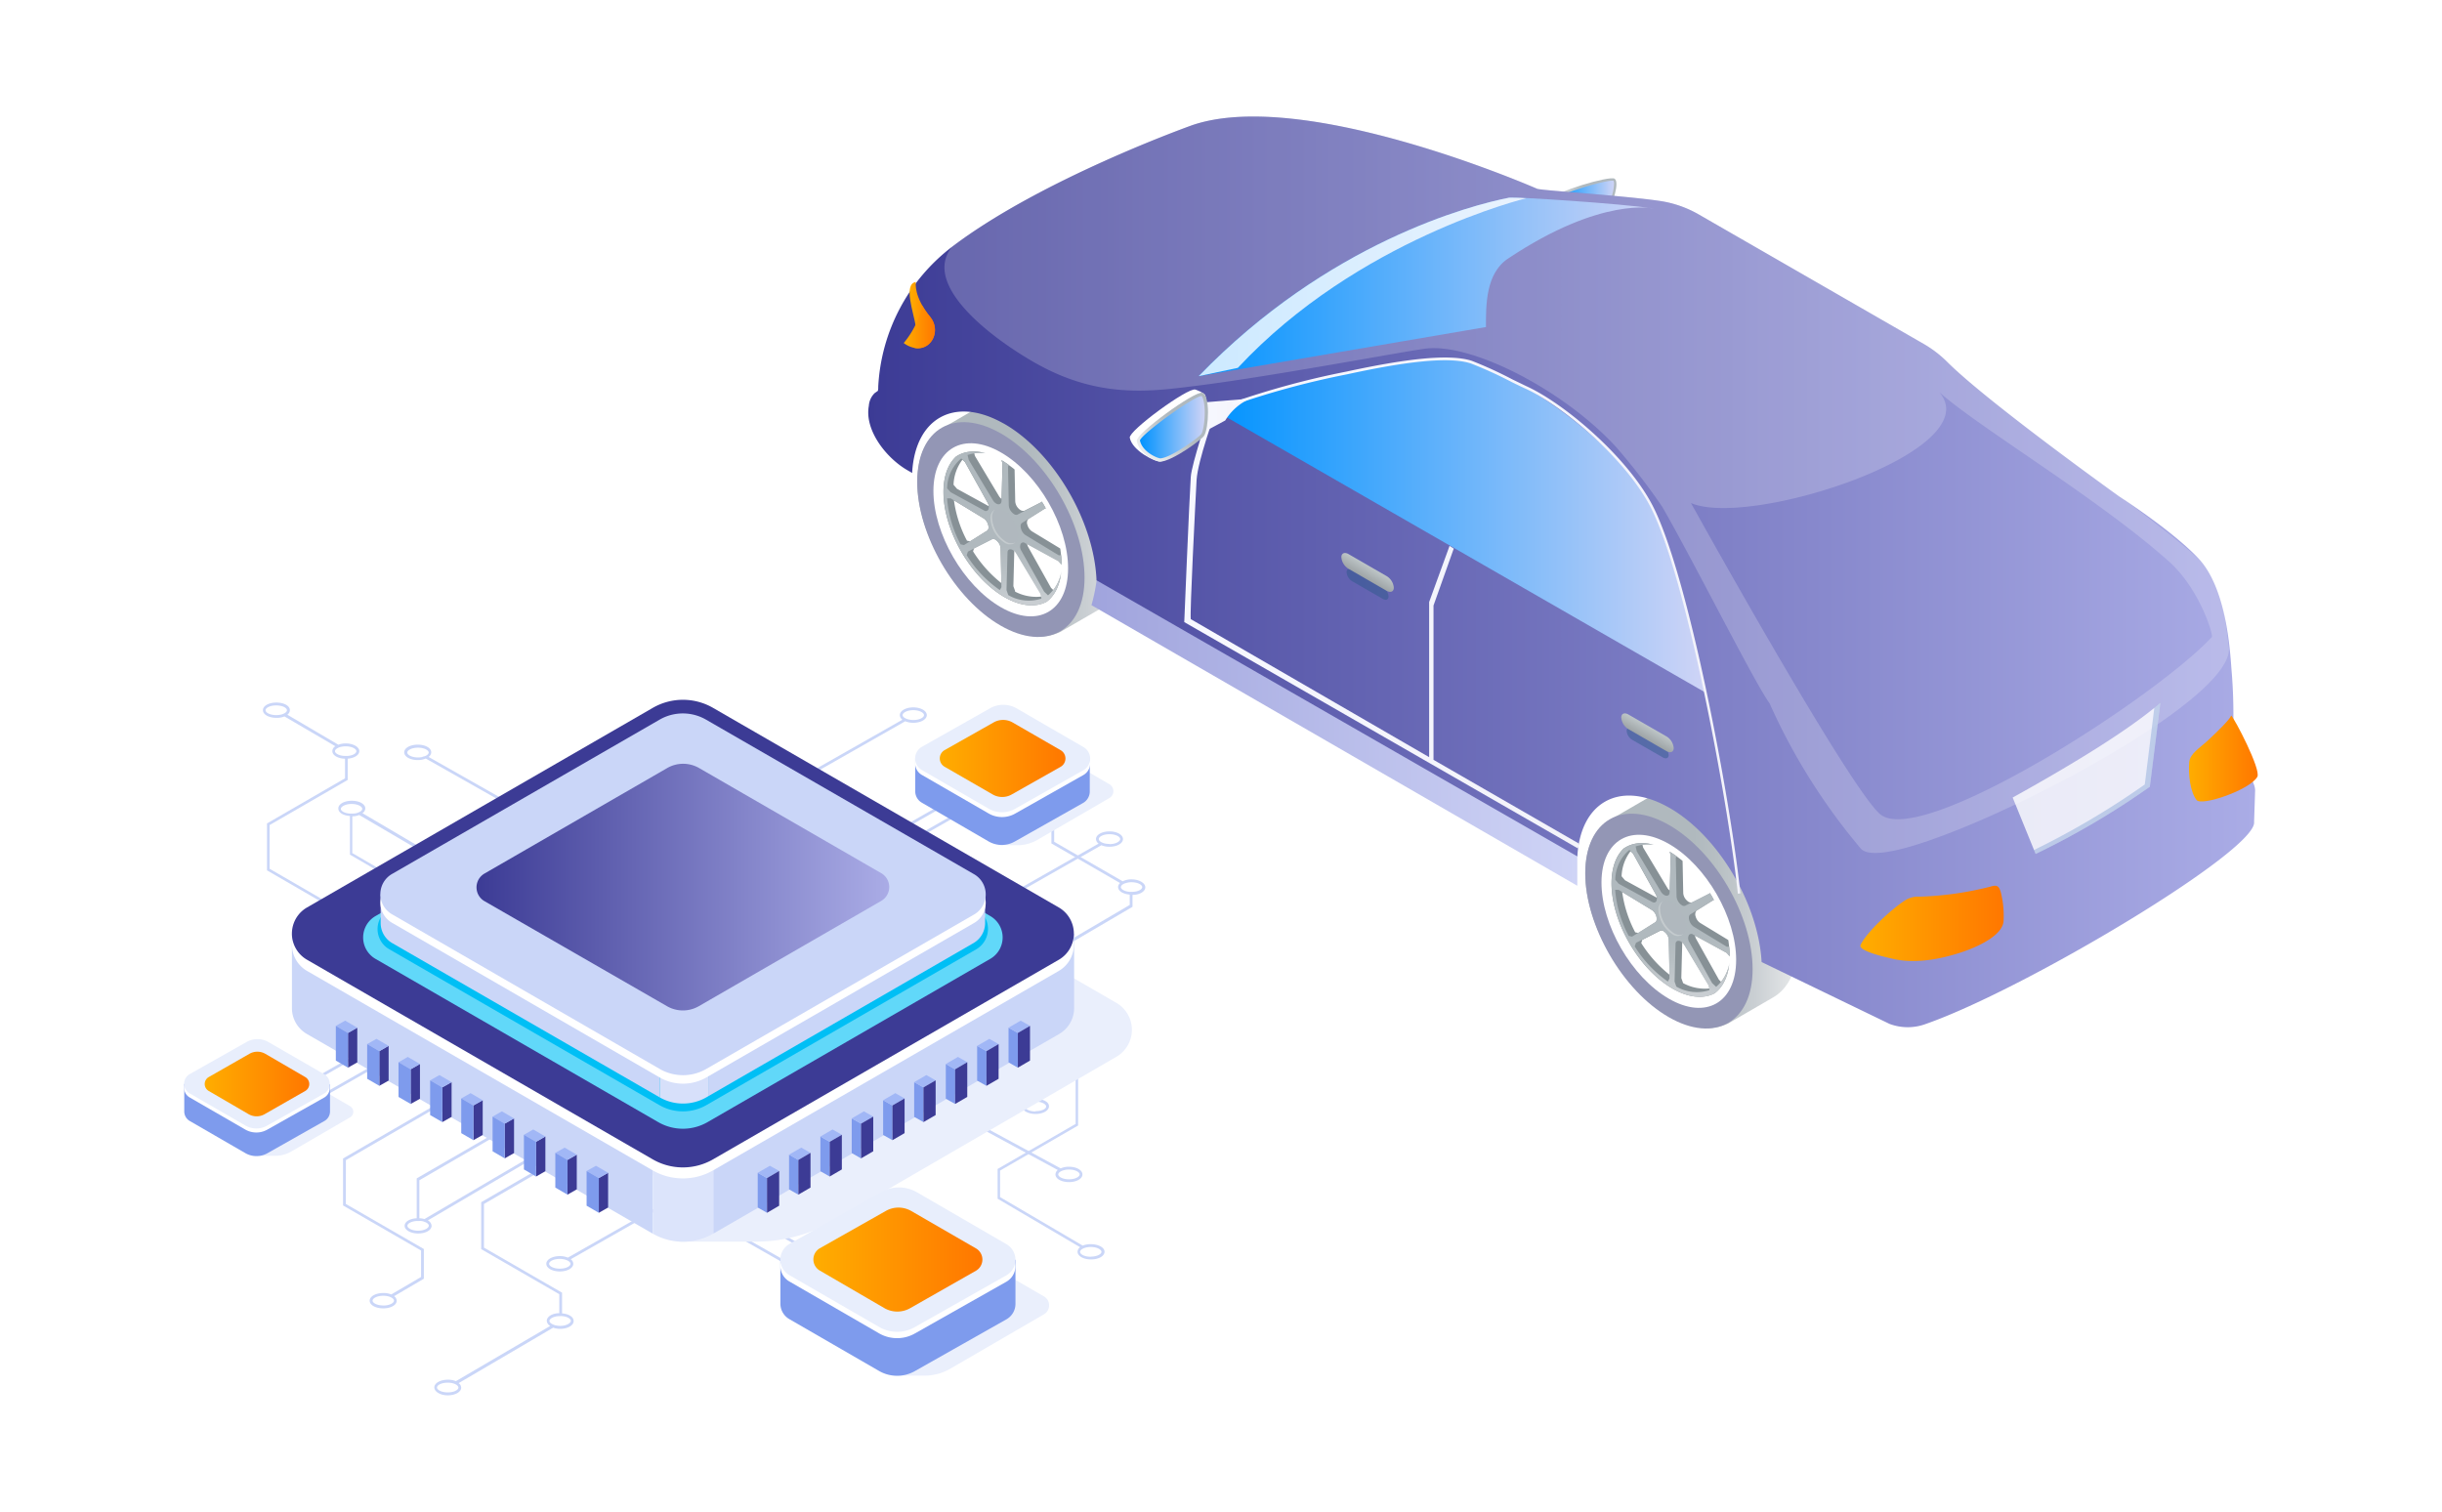 <svg xmlns="http://www.w3.org/2000/svg" xmlns:xlink="http://www.w3.org/1999/xlink" viewBox="0 0 420 260"><defs><style>.cls-1{fill:none;}.cls-2{isolation:isolate;}.cls-19,.cls-22,.cls-3{fill:#fff;}.cls-4{fill:url(#linear-gradient);}.cls-5{fill:url(#名称未設定グラデーション_68);}.cls-6{fill:url(#linear-gradient-2);}.cls-7{fill:#9396b5;}.cls-11,.cls-29,.cls-39,.cls-7{mix-blend-mode:multiply;}.cls-8{clip-path:url(#clip-path);}.cls-9{fill:#879196;}.cls-10{fill:url(#linear-gradient-3);}.cls-11{fill:#b0b9be;opacity:0.5;}.cls-12{fill:#c9cfd2;mix-blend-mode:screen;}.cls-12,.cls-22{opacity:0.8;}.cls-13{fill:url(#linear-gradient-4);}.cls-14{clip-path:url(#clip-path-2);}.cls-15{fill:url(#linear-gradient-5);}.cls-16{fill:url(#名称未設定グラデーション_10);}.cls-17{fill:url(#名称未設定グラデーション_19);}.cls-18{fill:url(#咋糺_鈑_胙琅韃1);}.cls-19,.cls-26{opacity:0.2;}.cls-20{fill:url(#名称未設定グラデーション_68-2);}.cls-21{fill:url(#名称未設定グラデーション_68-3);}.cls-23{fill:#d81d2f;}.cls-24{fill:url(#_裼_胙琅韃_18);}.cls-25{fill:url(#_裼_胙琅韃_18-2);}.cls-26{fill:#0046ab;}.cls-27{fill:url(#_裼_胙琅韃_18-3);}.cls-28{fill:url(#_裼_胙琅韃_18-4);}.cls-29{fill:#215682;opacity:0.4;}.cls-30{fill:#315f84;}.cls-31{fill:url(#咋糺_鈑_胙琅韃1-2);}.cls-32{fill:url(#linear-gradient-6);}.cls-33{fill:url(#名称未設定グラデーション_68-4);}.cls-34{fill:url(#linear-gradient-7);}.cls-35{fill:url(#linear-gradient-8);}.cls-36{fill:url(#咋糺_鈑_胙琅韃1-3);}.cls-37{fill:#cad6f8;}.cls-38{fill:#bfcbf2;}.cls-39{fill:#eaeffc;}.cls-40{fill:#dce4fb;}.cls-41{fill:#3c3b95;}.cls-42{fill:#a1b7f6;}.cls-43{fill:#7e9bed;}.cls-44{fill:#61d8f9;}.cls-45{fill:#00bff5;}.cls-46{fill:#d7e0fa;}.cls-47{fill:url(#名称未設定グラデーション_19-2);}.cls-48{fill:#e8eefc;}.cls-49{fill:url(#_裼_胙琅韃_18-5);}.cls-50{fill:url(#_裼_胙琅韃_18-6);}.cls-51{fill:url(#_裼_胙琅韃_18-7);}</style><linearGradient id="linear-gradient" x1="896.86" y1="-158.72" x2="889.02" y2="-151.52" gradientTransform="translate(-632.41 55.49) rotate(8.48)" gradientUnits="userSpaceOnUse"><stop offset="0" stop-color="#b0b9be"></stop><stop offset="0.51" stop-color="#b0b9be"></stop><stop offset="0.62" stop-color="#b7bfc3"></stop><stop offset="0.8" stop-color="#cacfd3"></stop><stop offset="1" stop-color="#e8eaeb"></stop><stop offset="1" stop-color="#e9ebec"></stop></linearGradient><linearGradient id="&#x540D;&#x79F0;&#x672A;&#x8A2D;&#x5B9A;&#x30B0;&#x30E9;&#x30C7;&#x30FC;&#x30B7;&#x30E7;&#x30F3;_68" x1="267.59" y1="34.18" x2="277.6" y2="34.18" gradientUnits="userSpaceOnUse"><stop offset="0" stop-color="#0093ff"></stop><stop offset="1" stop-color="#cfd4f6"></stop></linearGradient><linearGradient id="linear-gradient-2" x1="272.67" y1="156.19" x2="309.21" y2="156.19" gradientTransform="matrix(1, 0, 0, 1, 0, 0)" xlink:href="#linear-gradient"></linearGradient><clipPath id="clip-path"><path class="cls-1" d="M287.07,146.44c5.79,3.34,10.44,11.39,10.42,18s-4.7,9.33-10.49,6S276.53,159,276.55,152.4,281.29,143.11,287.07,146.44Z"></path></clipPath><linearGradient id="linear-gradient-3" x1="755.96" y1="143.24" x2="755.96" y2="178.45" gradientTransform="translate(-468.27)" xlink:href="#linear-gradient"></linearGradient><linearGradient id="linear-gradient-4" x1="157.77" y1="88.85" x2="194.31" y2="88.85" gradientTransform="matrix(1, 0, 0, 1, 0, 0)" xlink:href="#linear-gradient"></linearGradient><clipPath id="clip-path-2"><path class="cls-1" d="M172.17,79.1c5.78,3.34,10.44,11.39,10.42,18s-4.7,9.33-10.49,6-10.47-11.44-10.45-18.07S166.38,75.77,172.17,79.1Z"></path></clipPath><linearGradient id="linear-gradient-5" x1="641.05" y1="75.9" x2="641.05" y2="111.1" gradientTransform="translate(-468.27)" xlink:href="#linear-gradient"></linearGradient><linearGradient id="&#x540D;&#x79F0;&#x672A;&#x8A2D;&#x5B9A;&#x30B0;&#x30E9;&#x30C7;&#x30FC;&#x30B7;&#x30E7;&#x30F3;_10" x1="187.68" y1="125.96" x2="271.24" y2="125.96" gradientUnits="userSpaceOnUse"><stop offset="0" stop-color="#a0a4dd"></stop><stop offset="1" stop-color="#cfd4f6"></stop></linearGradient><linearGradient id="&#x540D;&#x79F0;&#x672A;&#x8A2D;&#x5B9A;&#x30B0;&#x30E9;&#x30C7;&#x30FC;&#x30B7;&#x30E7;&#x30F3;_19" x1="149.29" y1="98.33" x2="387.8" y2="98.33" gradientUnits="userSpaceOnUse"><stop offset="0" stop-color="#3c3b95"></stop><stop offset="1" stop-color="#aaace6"></stop></linearGradient><linearGradient id="&#x548B;&#x7CFA;_&#x9211;_&#x80D9;&#x7405;&#x97C3;1" x1="203.68" y1="108.3" x2="271.53" y2="108.3" gradientUnits="userSpaceOnUse"><stop offset="0" stop-color="#f7f8ff"></stop><stop offset="1" stop-color="#f3f3fa"></stop></linearGradient><linearGradient id="&#x540D;&#x79F0;&#x672A;&#x8A2D;&#x5B9A;&#x30B0;&#x30E9;&#x30C7;&#x30FC;&#x30B7;&#x30E7;&#x30F3;_68-2" x1="208.3" y1="90.32" x2="293.25" y2="90.32" xlink:href="#&#x540D;&#x79F0;&#x672A;&#x8A2D;&#x5B9A;&#x30B0;&#x30E9;&#x30C7;&#x30FC;&#x30B7;&#x30E7;&#x30F3;_68"></linearGradient><linearGradient id="&#x540D;&#x79F0;&#x672A;&#x8A2D;&#x5B9A;&#x30B0;&#x30E9;&#x30C7;&#x30FC;&#x30B7;&#x30E7;&#x30F3;_68-3" x1="206.16" y1="49.32" x2="284.42" y2="49.32" xlink:href="#&#x540D;&#x79F0;&#x672A;&#x8A2D;&#x5B9A;&#x30B0;&#x30E9;&#x30C7;&#x30FC;&#x30B7;&#x30E7;&#x30F3;_68"></linearGradient><linearGradient id="_&#x88FC;_&#x80D9;&#x7405;&#x97C3;_18" x1="319.97" y1="158.82" x2="344.6" y2="158.82" gradientUnits="userSpaceOnUse"><stop offset="0" stop-color="#ffad00"></stop><stop offset="1" stop-color="#f70"></stop></linearGradient><linearGradient id="_&#x88FC;_&#x80D9;&#x7405;&#x97C3;_18-2" x1="376.48" y1="130.45" x2="388.31" y2="130.45" xlink:href="#_&#x88FC;_&#x80D9;&#x7405;&#x97C3;_18"></linearGradient><linearGradient id="_&#x88FC;_&#x80D9;&#x7405;&#x97C3;_18-3" x1="156.45" y1="54.22" x2="160.8" y2="54.22" xlink:href="#_&#x88FC;_&#x80D9;&#x7405;&#x97C3;_18"></linearGradient><linearGradient id="_&#x88FC;_&#x80D9;&#x7405;&#x97C3;_18-4" x1="155.43" y1="56.23" x2="160.8" y2="56.23" xlink:href="#_&#x88FC;_&#x80D9;&#x7405;&#x97C3;_18"></linearGradient><linearGradient id="&#x548B;&#x7CFA;_&#x9211;_&#x80D9;&#x7405;&#x97C3;1-2" x1="206.93" y1="71.36" x2="215" y2="71.36" xlink:href="#&#x548B;&#x7CFA;_&#x9211;_&#x80D9;&#x7405;&#x97C3;1"></linearGradient><linearGradient id="linear-gradient-6" x1="581.86" y1="158.81" x2="571.73" y2="168.13" gradientTransform="translate(-384.77 -43.6) rotate(-4.6)" xlink:href="#linear-gradient"></linearGradient><linearGradient id="&#x540D;&#x79F0;&#x672A;&#x8A2D;&#x5B9A;&#x30B0;&#x30E9;&#x30C7;&#x30FC;&#x30B7;&#x30E7;&#x30F3;_68-4" x1="196.06" y1="73.48" x2="207.2" y2="73.48" xlink:href="#&#x540D;&#x79F0;&#x672A;&#x8A2D;&#x5B9A;&#x30B0;&#x30E9;&#x30C7;&#x30FC;&#x30B7;&#x30E7;&#x30F3;_68"></linearGradient><linearGradient id="linear-gradient-7" x1="704.02" y1="97.55" x2="702.94" y2="99.42" gradientTransform="translate(-468.27)" gradientUnits="userSpaceOnUse"><stop offset="0" stop-color="#bdc5c7"></stop><stop offset="1" stop-color="#9ea4a6"></stop></linearGradient><linearGradient id="linear-gradient-8" x1="752.15" y1="125.13" x2="751.08" y2="127" xlink:href="#linear-gradient-7"></linearGradient><linearGradient id="&#x548B;&#x7CFA;_&#x9211;_&#x80D9;&#x7405;&#x97C3;1-3" x1="211.93" y1="107.6" x2="299.37" y2="107.6" xlink:href="#&#x548B;&#x7CFA;_&#x9211;_&#x80D9;&#x7405;&#x97C3;1"></linearGradient><linearGradient id="&#x540D;&#x79F0;&#x672A;&#x8A2D;&#x5B9A;&#x30B0;&#x30E9;&#x30C7;&#x30FC;&#x30B7;&#x30E7;&#x30F3;_19-2" x1="81.96" y1="152.57" x2="152.94" y2="152.57" xlink:href="#&#x540D;&#x79F0;&#x672A;&#x8A2D;&#x5B9A;&#x30B0;&#x30E9;&#x30C7;&#x30FC;&#x30B7;&#x30E7;&#x30F3;_19"></linearGradient><linearGradient id="_&#x88FC;_&#x80D9;&#x7405;&#x97C3;_18-5" x1="139.91" y1="216.63" x2="168.96" y2="216.63" xlink:href="#_&#x88FC;_&#x80D9;&#x7405;&#x97C3;_18"></linearGradient><linearGradient id="_&#x88FC;_&#x80D9;&#x7405;&#x97C3;_18-6" x1="161.64" y1="130.46" x2="183.25" y2="130.46" xlink:href="#_&#x88FC;_&#x80D9;&#x7405;&#x97C3;_18"></linearGradient><linearGradient id="_&#x88FC;_&#x80D9;&#x7405;&#x97C3;_18-7" x1="35.21" y1="186.42" x2="53.19" y2="186.42" xlink:href="#_&#x88FC;_&#x80D9;&#x7405;&#x97C3;_18"></linearGradient></defs><g class="cls-2"><g id="&#x30EC;&#x30A4;&#x30E4;&#x30FC;_2" data-name="&#x30EC;&#x30A4;&#x30E4;&#x30FC; 2"><g id="&#x30EC;&#x30A4;&#x30E4;&#x30FC;_1-2" data-name="&#x30EC;&#x30A4;&#x30E4;&#x30FC; 1"><rect class="cls-3" width="420" height="260"></rect><path class="cls-3" d="M277,30.07c-.91-.6-10.87,2.33-10.89,3.33-.05,1.9,3.12,4.16,3.83,4.27,1.77.26,5.44-1.94,5.89-2.32.66-.57,2.27-2.81,2.19-4.15C278,30.84,277.15,30.2,277,30.07Z"></path><path class="cls-4" d="M277.7,30.74c-.88-.58-10.61,2.38-10.64,3.37C267,36,269.28,37.58,270,37.68c1.76.26,6.1-1.36,6.55-1.74C277.36,35.23,278.59,31.33,277.7,30.74Z"></path><path class="cls-5" d="M270.06,37.26c-.43-.07-2.52-1.47-2.47-3.1.56-.79,8.82-3.34,9.92-3.06a.93.93,0,0,1,.09.45,7.64,7.64,0,0,1-1.34,4.08C275.89,35.93,271.66,37.51,270.06,37.26Z"></path><path class="cls-3" d="M160.27,68.7l-3.36,3c-2.7,1.57-2.24,6-.07,9.57L215,47.49c.27-4.54,3.92-8.72,6.62-10.29Z"></path><path class="cls-3" d="M271.66,140l-.78,3.35c-2.71,1.57-1.6,6.13.36,8.94l18.16-10.54,40-24.43c.26-4.56,3.91-8.76,6.62-10.34Z"></path><path class="cls-6" d="M294.87,137.53c-4-2.3-7.62-2.51-10.23-1l-7.76,4.5h0c-2.6,1.5-4.22,4.69-4.23,9.22,0,9.11,6.65,19.8,14.59,24.38,4.51,2.6,7.28,2.6,9.93,1.44l7.82-4.53c2.58-1.5,4.19-4.68,4.2-9.21C309.24,153.25,302.79,142.1,294.87,137.53Z"></path><path class="cls-7" d="M301.43,166.73c0,9.11-6.52,12.78-14.44,8.21s-14.36-15.69-14.34-24.8,6.49-12.8,14.44-8.22S301.45,157.64,301.43,166.73Z"></path><path class="cls-3" d="M287.07,145.17c-6.4-3.69-11.61-.73-11.63,6.59s5.16,16.29,11.56,20,11.58.71,11.6-6.63S293.45,148.85,287.07,145.17Z"></path><g class="cls-8"><path class="cls-3" d="M287.91,146.28c-5.59-3.22-10.14-.63-10.16,5.76s4.5,14.24,10.1,17.46,10.12.62,10.14-5.79S293.49,149.5,287.91,146.28Z"></path><path class="cls-9" d="M288.81,145.28c-2.91-1.68-5.56-1.83-7.47-.72l-1.09.63h0c-1.9,1.09-3.08,3.42-3.09,6.73,0,6.64,4.68,14.76,10.47,18.1,3.1,1.79,5.88,1.84,7.82.49-.12.08-.23.17-.35.24l1.1-.64c1.88-1.09,3.06-3.41,3.06-6.71C299.3,156.75,294.6,148.62,288.81,145.28Zm-8.37,1.13.42.4,3.9,7a1.88,1.88,0,0,1,.21.6l-5.48-3-.59-.69A7.46,7.46,0,0,1,280.44,146.41Zm4,8.86a.65.65,0,0,1-.28-.09A.65.65,0,0,0,284.41,155.27Zm-3.2,5.09a20.86,20.86,0,0,1-2.24-6.94l5.12,3.11a1.92,1.92,0,0,1,.77,1.09v0c.12.44.07.83-.16,1l-2.93,1.85Zm1.05,1.82.17-.52,3.09-1.57a.6.6,0,0,1,.57.07,2.47,2.47,0,0,1,.38.31l0,0a1.92,1.92,0,0,1,.53,1.19l.12,6A21.38,21.38,0,0,1,282.26,162.18Zm4.9-9a1.55,1.55,0,0,1-.43-.48l-4.16-6.93-.12-.51a7.79,7.79,0,0,1,4.57.93l.3.86Zm1.14-6.93Zm6.95,8.66a20.86,20.86,0,0,1,2.24,6.94l-5.11-3.11a1.88,1.88,0,0,1-.77-1.09l0,0a1.05,1.05,0,0,1,.12-1l2.91-1.83Zm-1.05-1.82-.2.61-2.94,1.5h0a.85.85,0,0,1-.68-.09,2,2,0,0,1-.37-.31l0,0a1.91,1.91,0,0,1-.54-1.19l-.12-6A21.05,21.05,0,0,1,294.2,153.13Zm-4.75,16-.31-.86.16-6.13a1.58,1.58,0,0,1,.44.48l4.15,6.92.12.51A7.83,7.83,0,0,1,289.45,169.08Zm6.57-.18-.41-.4-3.91-7a1.63,1.63,0,0,1-.2-.6l5.48,3,.58.68A7.52,7.52,0,0,1,296,168.9Z"></path><path class="cls-10" d="M287.72,145.92c-5.79-3.34-10.52-.65-10.54,6s4.68,14.76,10.47,18.1,10.52.66,10.54-6S293.51,149.26,287.72,145.92Zm7.53,9a19.93,19.93,0,0,1,2.32,7.92H297l-5.7-3.46a1.9,1.9,0,0,1-.76-1.09l0,0c-.13-.44-.08-.83.16-1l4-2.49Zm-6.74-7.86a20.39,20.39,0,0,1,5.69,6l-.2.61-4.15,2.11a.6.6,0,0,1-.57-.07,1.52,1.52,0,0,1-.38-.31l0,0a2,2,0,0,1-.55-1.19l-.13-6.67Zm-8.29-.89.64.61,3.9,7a1.34,1.34,0,0,1,.14,1.17v0c-.13.29-.42.37-.76.18l-5.73-3.12-.6-.69A6.8,6.8,0,0,1,280.22,146.2Zm-.1,14.8a20.21,20.21,0,0,1-2.33-7.92h.6l5.7,3.46a1.92,1.92,0,0,1,.77,1.09v0c.12.44.07.83-.16,1l-4,2.5Zm6.74,7.86a20.58,20.58,0,0,1-5.7-6.05l.21-.61,4.15-2.11a.6.6,0,0,1,.57.07,2.47,2.47,0,0,1,.38.31l0,0a1.92,1.92,0,0,1,.53,1.19l.14,6.66Zm.29-15.33c0,.4-.24.6-.57.56h0a.86.86,0,0,1-.35-.12,1.67,1.67,0,0,1-.57-.58l-4.15-6.93-.2-.84a7,7,0,0,1,5.74.62l.3.86Zm.5,15.83,0,0,.05,0Zm0-22.78h0l0,0Zm.66,23.14-.3-.86.17-6.45c0-.39.24-.59.56-.56h0a.85.85,0,0,1,.36.12,1.7,1.7,0,0,1,.57.59l4.15,6.92.2.85A7.08,7.08,0,0,1,288.35,169.72Zm6.8,0-.64-.6-3.9-7a1.3,1.3,0,0,1-.14-1.17v0a.49.49,0,0,1,.76-.18l5.74,3.13.58.68A6.78,6.78,0,0,1,295.15,169.74Z"></path><path class="cls-11" d="M287.65,155.21a5.23,5.23,0,0,1,2.38,4.12c0,1.51-1.08,2.12-2.4,1.36a5.24,5.24,0,0,1-2.38-4.11C285.26,155.07,286.33,154.45,287.65,155.21Z"></path><path class="cls-12" d="M287.9,160.5a5.24,5.24,0,0,1-2.38-4.12A1.84,1.84,0,0,1,286,155a1.65,1.65,0,0,0-.76,1.56,5.24,5.24,0,0,0,2.38,4.11,1.56,1.56,0,0,0,1.91,0A1.73,1.73,0,0,1,287.9,160.5Z"></path></g><path class="cls-13" d="M180,70.19c-4-2.3-7.62-2.51-10.24-1L162,73.7h0c-2.6,1.5-4.22,4.69-4.23,9.22,0,9.11,6.65,19.8,14.59,24.38,4.5,2.59,7.28,2.59,9.93,1.43l7.82-4.52c2.58-1.5,4.18-4.68,4.2-9.21C194.33,85.9,187.89,74.75,180,70.19Z"></path><path class="cls-7" d="M186.53,99.38c0,9.12-6.52,12.78-14.44,8.22s-14.37-15.69-14.34-24.8,6.49-12.8,14.44-8.22S186.55,90.3,186.53,99.38Z"></path><path class="cls-3" d="M172.17,77.83c-6.4-3.69-11.61-.73-11.63,6.59s5.16,16.29,11.56,20,11.58.71,11.6-6.63S178.55,81.5,172.17,77.83Z"></path><g class="cls-14"><path class="cls-3" d="M173,78.94c-5.59-3.22-10.14-.63-10.16,5.76s4.5,14.23,10.1,17.46,10.12.62,10.14-5.8S178.58,82.15,173,78.94Z"></path><path class="cls-9" d="M173.91,77.94c-2.91-1.68-5.56-1.83-7.47-.72l-1.09.63h0c-1.9,1.09-3.08,3.42-3.09,6.74,0,6.64,4.68,14.76,10.47,18.1,3.1,1.79,5.88,1.83,7.81.49a4.15,4.15,0,0,1-.34.24l1.1-.64c1.88-1.09,3.05-3.42,3.06-6.72C184.4,89.4,179.7,81.28,173.91,77.94Zm-8.38,1.13.43.4,3.9,7a1.88,1.88,0,0,1,.21.6l-5.48-3-.59-.69A7.53,7.53,0,0,1,165.53,79.07Zm4,8.86a.65.65,0,0,1-.28-.09A.65.65,0,0,0,169.51,87.93ZM166.31,93a20.78,20.78,0,0,1-2.24-6.94l5.11,3.1a1.89,1.89,0,0,1,.77,1.1v0c.13.44.08.83-.15,1l-2.94,1.85Zm1.05,1.82.17-.52,3.09-1.57a.6.6,0,0,1,.57.07,1.69,1.69,0,0,1,.37.31l0,0a1.88,1.88,0,0,1,.54,1.18l.12,6A21.38,21.38,0,0,1,167.36,94.84Zm4.9-9a1.72,1.72,0,0,1-.44-.48l-4.15-6.93-.12-.51a7.87,7.87,0,0,1,4.57.92l.3.86Zm1.14-6.94Zm6.95,8.66a20.76,20.76,0,0,1,2.23,6.94l-5.11-3.1a1.91,1.91,0,0,1-.76-1.09l0,0a1,1,0,0,1,.12-1l2.91-1.84Zm-1-1.81-.2.61-2.94,1.5h0a.86.86,0,0,1-.68-.1,1.73,1.73,0,0,1-.38-.31l0,0a1.91,1.91,0,0,1-.54-1.19l-.12-6A21.05,21.05,0,0,1,179.3,85.79Zm-4.75,15.95-.31-.86.16-6.14a1.75,1.75,0,0,1,.44.49l4.15,6.92.12.51A7.83,7.83,0,0,1,174.55,101.74Zm6.57-.18-.41-.4-3.91-7a1.88,1.88,0,0,1-.21-.6l5.48,3,.59.68A7.52,7.52,0,0,1,181.12,101.56Z"></path><path class="cls-15" d="M172.82,78.58c-5.8-3.34-10.52-.65-10.54,6s4.68,14.76,10.47,18.1,10.52.65,10.54-6S178.61,81.92,172.82,78.58Zm7.53,9a20,20,0,0,1,2.32,7.92h-.59l-5.7-3.46a1.92,1.92,0,0,1-.77-1.09v0c-.13-.44-.08-.83.16-1l4-2.5Zm-6.74-7.86a20.55,20.55,0,0,1,5.69,6.05l-.2.61L175,88.51a.6.6,0,0,1-.57-.07,1.79,1.79,0,0,1-.38-.31l0,0a1.9,1.9,0,0,1-.55-1.19l-.13-6.66Zm-8.29-.88.64.61,3.9,7a1.31,1.31,0,0,1,.14,1.16v0a.49.49,0,0,1-.76.18l-5.74-3.13L162.9,84A6.79,6.79,0,0,1,165.32,78.86Zm-.1,14.79a20,20,0,0,1-2.33-7.92h.6l5.69,3.45a1.89,1.89,0,0,1,.77,1.1v0c.13.44.08.83-.15,1l-4,2.49Zm6.74,7.86a20.41,20.41,0,0,1-5.7-6l.21-.61,4.15-2.11a.6.6,0,0,1,.57.07,1.69,1.69,0,0,1,.37.31l0,0a1.88,1.88,0,0,1,.54,1.18l.14,6.67Zm.29-15.32c0,.39-.24.6-.57.56h0a.86.86,0,0,1-.35-.12,1.62,1.62,0,0,1-.57-.59l-4.15-6.92-.2-.84a7,7,0,0,1,5.74.61l.3.86Zm.5,15.83,0,0,.05,0Zm0-22.79h0l0,0Zm.66,23.15-.3-.86.17-6.45c0-.4.24-.6.56-.56h0a.85.85,0,0,1,.36.12,1.62,1.62,0,0,1,.57.59l4.15,6.92.2.84A7,7,0,0,1,173.45,102.38Zm6.8,0-.64-.61-3.9-7a1.28,1.28,0,0,1-.14-1.16v0a.49.49,0,0,1,.76-.18l5.73,3.13.59.68A6.83,6.83,0,0,1,180.25,102.4Z"></path><path class="cls-11" d="M172.75,87.87A5.28,5.28,0,0,1,175.13,92c0,1.51-1.08,2.12-2.4,1.36a5.24,5.24,0,0,1-2.38-4.11C170.36,87.72,171.43,87.11,172.75,87.87Z"></path><path class="cls-12" d="M173,93.16A5.23,5.23,0,0,1,170.62,89a1.82,1.82,0,0,1,.49-1.36,1.63,1.63,0,0,0-.76,1.56,5.24,5.24,0,0,0,2.38,4.11,1.56,1.56,0,0,0,1.91,0A1.75,1.75,0,0,1,173,93.16Z"></path></g><path class="cls-16" d="M257.24,130,205.63,99.58l-17,.09a30.82,30.82,0,0,1-.91,4.42l83.56,48.26v-5.26Z"></path><path class="cls-17" d="M383.79,130.68a91.17,91.17,0,0,0,.06-14.84c-.22-2.09-.51-14-5.56-19.59-4.34-4.76-13.76-10.83-13.76-10.83s-22.66-16.22-29.66-23.2a19.68,19.68,0,0,0-4-3.06L292.23,36.92a19,19,0,0,0-6.69-2.35c-6.22-.93-20.51-1.81-21.17-2.1-6.14-2.65-41.44-17-59.29-10.95,0,0-25.91,9.2-41.35,20.94a32.39,32.39,0,0,0-12.68,24c0,.29,0,.54-.06.76l-.56.4a3.38,3.38,0,0,0-1,2.19c-.77,4.18,3,9,6.71,11.11l.75.43v-.16c.55-9.14,7.1-13,15.33-8.56l.54.29c8.45,4.87,15.42,16.7,15.83,26.89l82.7,47.49c.52-9.19,7.09-13.06,15.35-8.62l.53.29c8.34,4.81,15.24,16.4,15.81,26.5l22,10.64a8.91,8.91,0,0,0,6.27,0c17.14-6,57-29.87,56.43-34.73l.18-5.42C387.8,133.3,383.79,130.68,383.79,130.68Z"></path><path class="cls-18" d="M249.31,93.89l.72.47-3.48,9.79v26.54l25,14.4c0,.28-.1.56-.14.85L203.68,107s.84-20.57,1.12-24.94c.14-2.29,3.16-11.23,3.23-11.4l1,.27S206,79.2,205.8,82.57c-.22,4.15-1.17,22.68-1,23.92l41,23.74V103.55Z"></path><path class="cls-19" d="M179.43,63.17c10.37,5.4,19,4.09,26.15,3.21,13-1.6,36.55-6.07,39.71-6.43,8.16-.92,24,7.42,32.72,17a112.89,112.89,0,0,1,7.85,10.17c5.25,9.08,16,30.5,18.5,33.87A105,105,0,0,0,320,145.91c2,2.43,11.89-1.34,14.83-2.45,17.49-6.61,49.51-24.24,48.5-32.17-.65-5.11-.94-9.91-4.37-14.27s-37-27.94-44.06-34.8a20.63,20.63,0,0,0-4-3.06L292.23,36.92a19,19,0,0,0-6.69-2.35c-6.22-.93-20.51-1.81-21.17-2.1-6.14-2.65-41.44-17-59.29-10.95,0,0-25.91,9.2-41.35,20.94a.05.05,0,0,1,0,0C158,49.59,172.78,59.71,179.43,63.17Zm152.85,3.11c5.86,6,27.48,18.51,40.67,30.21,5.42,4.8,7.74,12.79,7.48,13.07-9.87,10.58-50.38,36.62-57.16,30.4-5.75-5.27-32.44-53.44-32.44-53.44C301.43,91.11,345.46,76.41,332.28,66.28Z"></path><path class="cls-20" d="M208.3,70.23l84.95,48.85c-1.69-9-6.46-27.5-10.16-33.72C277.5,76,259.4,62,248.21,61.56c-1,0-9.59,1.33-10.61,1.46C231.15,63.82,209.77,69.61,208.3,70.23Z"></path><path class="cls-21" d="M259.57,34c-6.58,1.28-31.16,7.68-53.41,30.7l49.41-8.45c0-3.72-.07-9.2,3.79-11.77,16.17-10.79,25.06-8.61,25.06-8.61C278.93,35,260.38,33.82,259.57,34Z"></path><path class="cls-22" d="M259.57,34c-6.58,1.28-31.16,7.68-53.41,30.7l6.74-1.43c20.64-22.17,49.59-29.17,49.59-29.17C261.42,34,259.72,34,259.57,34Z"></path><path class="cls-23" d="M328.56,145.57Z"></path><path class="cls-24" d="M344.08,153.32c-.32-.92-.6-1.16-1.71-.83a56,56,0,0,1-12.25,1.74,4.15,4.15,0,0,0-2.3.53c-2.59,1.61-6.95,5.79-7.82,7.78-.48,1.08,4.8,2.2,5.49,2.36,3.74.91,8,.12,11.53-1,2.55-.81,7.58-2.88,7.58-5.64A16.55,16.55,0,0,0,344.08,153.32Z"></path><path class="cls-25" d="M376.52,131.12c.12-1.49,1.82-2.47,3.17-3.72,2-1.85,3.89-3.76,4.05-4.33.57.47,5.18,9.32,4.5,10.54-1.27,2.26-9.58,5.09-10.45,4C376.72,136.23,376.35,133.31,376.52,131.12Z"></path><path class="cls-22" d="M369.75,135.32a136.83,136.83,0,0,1-19.64,11.56l-3.95-9.7c11.54-6.41,20.14-11.81,25.4-16.28Z"></path><path class="cls-26" d="M370.52,121.75l-1.64,13.18a138.37,138.37,0,0,1-19.05,11.27l.28.68a136.83,136.83,0,0,0,19.64-11.56l1.81-14.42Z"></path><path class="cls-27" d="M157.51,48.5c0,.2-.37,2.55,2.48,6,1.83,2.24.37,5.54-2.33,5.39-1.74-.09.11-2-.16-3.79C157.13,53.75,155.32,48.86,157.51,48.5Z"></path><path class="cls-28" d="M160,54.55a13.6,13.6,0,0,1-1.38-2A15.24,15.24,0,0,1,155.43,59a4.47,4.47,0,0,0,2.23.9C160.36,60.09,161.82,56.79,160,54.55Z"></path><path class="cls-29" d="M237.82,103l-5.22-3a2.07,2.07,0,0,1-1-1.57h0c0-.55.45-.74,1-.42l5.22,3a2.07,2.07,0,0,1,1,1.57h0C238.82,103.14,238.37,103.33,237.82,103Z"></path><path class="cls-29" d="M286,130.28l-5.23-3a2,2,0,0,1-1-1.56h0c0-.55.44-.74,1-.42l5.23,3a2.06,2.06,0,0,1,1,1.57h0C287,130.41,286.51,130.59,286,130.28Z"></path><path class="cls-30" d="M207,22.25h0Z"></path><path class="cls-30" d="M207,22.25h0Z"></path><path class="cls-31" d="M207.33,74.15l3.4-1.83A9.45,9.45,0,0,1,215,68.57l-8.07.65Z"></path><path class="cls-3" d="M205.58,67c-1.33-.34-11.49,7.09-11.27,8.29.43,2.27,4.39,4.16,5.21,4.09,2.12-.17,5.92-4.29,6.36-5,.67-1,2-4.67,1.41-6.41C207.13,67.57,205.88,67.11,205.58,67Z"></path><path class="cls-32" d="M206.78,67.56c-1.34-.35-11.5,7.09-11.27,8.28.42,2.27,3.3,3.63,4.12,3.56,2.13-.17,7-3.75,7.45-4.43C207.92,73.7,208.17,67.92,206.78,67.56Z"></path><path class="cls-33" d="M199.59,78.84c-.5,0-3.15-1.11-3.53-3.1.38-1.14,9.09-7.5,10.6-7.63a1.39,1.39,0,0,1,.27.55c.54,1.71.19,5.23-.32,6C206.24,75.19,201.51,78.69,199.59,78.84Z"></path><path class="cls-34" d="M238.47,101.61l-6.53-3.77a2.57,2.57,0,0,1-1.24-2h0c0-.69.56-.93,1.24-.53l6.53,3.77a2.56,2.56,0,0,1,1.25,2h0C239.72,101.77,239.16,102,238.47,101.61Z"></path><path class="cls-35" d="M286.61,129.19l-6.53-3.77a2.55,2.55,0,0,1-1.24-2h0c0-.68.55-.92,1.24-.52l6.53,3.76a2.59,2.59,0,0,1,1.25,2h0C287.86,129.35,287.3,129.58,286.61,129.19Z"></path><path class="cls-36" d="M298.89,153.71c-1.7-16.11-8.88-54.52-15-66.47-4.24-8.25-15-17.36-21.47-20.37-.71-.32-1.54-.72-2.41-1.15a69.08,69.08,0,0,0-7-3.19c-4-1.34-12.17-.14-21.36,1.86a143.55,143.55,0,0,0-19.56,5.3l-.16-.45a143.38,143.38,0,0,1,19.62-5.32c9.26-2,17.49-3.21,21.61-1.85a70.32,70.32,0,0,1,7,3.21l2.4,1.16c6.57,3,17.41,12.23,21.7,20.58,6.17,12,13.37,50.5,15.07,66.64Z"></path><path class="cls-37" d="M178.1,189a3.57,3.57,0,0,0-1.38.26L161,180.27l-.24.42,15.47,8.8a1,1,0,0,0-.45.78c0,.74,1,1.33,2.32,1.33s2.32-.59,2.32-1.33S179.4,189,178.1,189Zm0,2.17c-1.08,0-1.84-.45-1.84-.85,0-.18.16-.37.43-.52a2.21,2.21,0,0,1,.59-.22,3.41,3.41,0,0,1,.82-.1c1.08,0,1.83.44,1.83.84S179.18,191.12,178.1,191.12Z"></path><rect class="cls-37" x="133.84" y="202.35" width="0.48" height="19.81" transform="translate(-116.71 223.86) rotate(-60.37)"></rect><rect class="cls-37" x="130.08" y="204.52" width="0.48" height="19.81" transform="translate(-120.5 221.69) rotate(-60.37)"></rect><path class="cls-37" d="M73.58,209.91l28.94-17-.25-.42L73,209.68a3.3,3.3,0,0,0-.87-.14V203l19.65-11.4-.24-.41L71.67,202.68v6.86c-1.19.06-2.08.6-2.08,1.3s1,1.32,2.32,1.32,2.32-.58,2.32-1.32A1.12,1.12,0,0,0,73.58,209.91Zm-1.67,1.77c-1.08,0-1.84-.45-1.84-.84s.65-.77,1.6-.83h.48a1.15,1.15,0,0,1,.26,0,2.06,2.06,0,0,1,.66.17c.43.16.68.4.68.63C73.75,211.23,73,211.68,71.91,211.68Z"></path><path class="cls-37" d="M98.16,216.59l15.46-8.8-.24-.42-15.71,8.94a3.7,3.7,0,0,0-1.39-.26c-1.3,0-2.32.59-2.32,1.32s1,1.32,2.32,1.32,2.32-.58,2.32-1.32A1,1,0,0,0,98.16,216.59Zm-1.88,1.62c-1.08,0-1.84-.43-1.84-.84s.76-.84,1.84-.84a3.43,3.43,0,0,1,.83.1,2.72,2.72,0,0,1,.58.22c.27.16.43.34.43.52C98.12,217.78,97.37,218.21,96.28,218.21Z"></path><path class="cls-37" d="M96.67,225.9v-3.56l-13.43-7.75v-7.51l39.46-22.89-.24-.41-39.7,23v8.07l13.43,7.75v3.27c-1.21,0-2.15.6-2.15,1.31a1.09,1.09,0,0,0,.6.88l-16.23,9.5a3.49,3.49,0,0,0-1.39-.25c-1.3,0-2.32.59-2.32,1.32S75.72,240,77,240s2.32-.57,2.32-1.32a1,1,0,0,0-.44-.78l16.26-9.54a3.47,3.47,0,0,0,1.2.2c1.3,0,2.32-.59,2.32-1.33S97.82,226,96.67,225.9ZM77,239.49c-1.08,0-1.84-.43-1.84-.84s.76-.83,1.84-.83a3.46,3.46,0,0,1,.83.09,2.72,2.72,0,0,1,.58.22c.27.16.43.34.43.52C78.86,239.06,78.11,239.49,77,239.49Zm19.34-11.44a2.84,2.84,0,0,1-.6-.06,1.93,1.93,0,0,1-.64-.19c-.38-.16-.6-.38-.6-.6,0-.38.69-.79,1.67-.83h.17a1.56,1.56,0,0,1,.31,0c.92.07,1.53.46,1.53.82S97.45,228.05,96.36,228.05Z"></path><path class="cls-37" d="M50.79,190.3c-1.31,0-2.33-.58-2.33-1.32s1-1.32,2.33-1.32,2.32.58,2.32,1.32S52.09,190.3,50.79,190.3Zm0-2.16c-1.09,0-1.84.44-1.84.84s.75.84,1.84.84,1.83-.44,1.83-.84S51.87,188.14,50.79,188.14Z"></path><rect class="cls-37" x="48.33" y="183.09" width="19.81" height="0.48" transform="translate(-83.1 52.84) rotate(-29.66)"></rect><path class="cls-37" d="M51.82,192.14c-1.3,0-2.32-.58-2.32-1.32s1-1.32,2.32-1.32,2.33.58,2.33,1.32S53.13,192.14,51.82,192.14Zm0-2.16c-1.08,0-1.83.45-1.83.84s.75.84,1.83.84,1.84-.44,1.84-.84S52.91,190,51.82,190Z"></path><rect class="cls-37" x="50.2" y="185.58" width="19.81" height="0.48" transform="translate(-84.08 54.1) rotate(-29.66)"></rect><path class="cls-37" d="M59.49,199.54l39.45-22.88-.24-.42L59,199.26v8.08l13.42,7.75v4.55l-5.12,3a3.52,3.52,0,0,0-1.39-.24c-1.3,0-2.33.58-2.33,1.32s1,1.32,2.33,1.32,2.32-.58,2.32-1.32a1,1,0,0,0-.45-.78l5.12-3v-5.11l-13.42-7.75Zm6.43,25c-1.08,0-1.84-.43-1.84-.83s.76-.84,1.84-.84a4,4,0,0,1,.82.09,2.2,2.2,0,0,1,.59.23c.27.15.43.33.43.52C67.76,224.12,67,224.55,65.92,224.55Z"></path><path class="cls-37" d="M61.78,140.18l29,17,.25-.41-28.7-16.91a1,1,0,0,0,.5-.81c0-.74-1-1.32-2.32-1.32s-2.32.58-2.32,1.32.86,1.22,2,1.3V147L80,158.54l.24-.41-19.65-11.4v-6.32A3.16,3.16,0,0,0,61.78,140.18Zm-1.32-.25a1.83,1.83,0,0,1-.33,0c-.9-.06-1.51-.45-1.51-.81s.75-.84,1.84-.84,1.84.44,1.84.84c0,.19-.17.39-.48.54a2.42,2.42,0,0,1-.61.22,3.58,3.58,0,0,1-.6.06Z"></path><path class="cls-37" d="M46.37,149.43v-7.52l13.43-7.76v-3.66c1.13-.08,2-.62,2-1.3s-1-1.32-2.32-1.32a3.67,3.67,0,0,0-1.29.22l-8.77-5.16a1,1,0,0,0,.44-.78c0-.74-1-1.31-2.32-1.31s-2.32.57-2.32,1.31,1,1.32,2.32,1.32a3.49,3.49,0,0,0,1.39-.24l8.75,5.12a1,1,0,0,0-.52.84c0,.72.95,1.28,2.18,1.31v3.37l-13.42,7.76v8.07l39.69,23,.24-.41ZM47.51,123c-1.08,0-1.84-.44-1.84-.84s.76-.83,1.84-.83,1.84.43,1.84.83c0,.19-.15.37-.42.52a2.5,2.5,0,0,1-.59.23A4.06,4.06,0,0,1,47.51,123Zm10.1,6.2c0-.2.19-.4.52-.56a1.9,1.9,0,0,1,.61-.2,3.11,3.11,0,0,1,.71-.07c1.09,0,1.84.44,1.84.83s-.6.75-1.49.82l-.35,0h-.14C58.3,130,57.61,129.57,57.61,129.19Z"></path><path class="cls-37" d="M73.71,130.19a1,1,0,0,0,.46-.79c0-.74-1-1.32-2.32-1.32s-2.33.58-2.33,1.32,1,1.33,2.33,1.33a3.54,3.54,0,0,0,1.38-.26L89,139.4l.24-.41Zm-1,0a3.43,3.43,0,0,1-.82.09c-1.08,0-1.84-.44-1.84-.84s.76-.84,1.84-.84,1.84.44,1.84.84c0,.18-.16.37-.44.53A2.13,2.13,0,0,1,72.67,130.15Z"></path><path class="cls-37" d="M194.62,151.25a3.42,3.42,0,0,0-1.53.33l-11.78-6.79v-5.6l3.83-2.21-.25-.42-4.06,2.35v6.16l11.81,6.81a.94.94,0,0,0-.34.69c0,.67.83,1.2,2,1.3v1.78l-27.23,16,.24.42,27.47-16.1v-2.05c1.24,0,2.2-.59,2.2-1.31S195.92,151.25,194.62,151.25Zm.12,2.15h-.12l-.36,0c-.89-.09-1.48-.47-1.48-.82a.62.62,0,0,1,.3-.44,1.44,1.44,0,0,1,.53-.24,3.1,3.1,0,0,1,1-.16c1.08,0,1.84.45,1.84.84S195.76,153.38,194.74,153.4Z"></path><path class="cls-37" d="M157.08,121.67c-1.3,0-2.32.59-2.32,1.33a1,1,0,0,0,.45.79l-15.47,8.79.24.42,15.71-8.94a3.7,3.7,0,0,0,1.39.26c1.3,0,2.32-.59,2.32-1.32S158.38,121.67,157.08,121.67Zm0,2.17a3.41,3.41,0,0,1-.82-.1,1.86,1.86,0,0,1-.59-.22c-.28-.15-.43-.34-.43-.52,0-.4.76-.85,1.84-.85s1.84.45,1.84.85S158.17,123.84,157.08,123.84Z"></path><path class="cls-37" d="M162.84,139.48c-1.3,0-2.32-.58-2.32-1.32s1-1.32,2.32-1.32,2.33.58,2.33,1.32S164.15,139.48,162.84,139.48Zm0-2.16c-1.08,0-1.83.44-1.83.84s.75.84,1.83.84,1.84-.45,1.84-.84S163.93,137.32,162.84,137.32Z"></path><rect class="cls-37" x="144.33" y="142.81" width="19.81" height="0.48" transform="translate(-50.58 95.06) rotate(-29.66)"></rect><path class="cls-37" d="M171.48,137.48c-1.31,0-2.32-.58-2.32-1.32s1-1.32,2.32-1.32,2.32.58,2.32,1.32S172.78,137.48,171.48,137.48Zm0-2.16c-1.09,0-1.84.44-1.84.84s.75.84,1.84.84,1.83-.44,1.83-.84S172.56,135.32,171.48,135.32Z"></path><rect class="cls-37" x="152.96" y="140.82" width="19.81" height="0.48" transform="translate(-48.47 99.1) rotate(-29.67)"></rect><path class="cls-37" d="M190.82,143c-1.3,0-2.32.58-2.32,1.32a1,1,0,0,0,.45.78l-15.48,8.81.24.41,15.72-8.94a3.45,3.45,0,0,0,1.39.26c1.3,0,2.32-.58,2.32-1.32S192.12,143,190.82,143Zm0,2.16a4.06,4.06,0,0,1-.83-.09,2.5,2.5,0,0,1-.59-.23c-.27-.15-.42-.33-.42-.52,0-.4.75-.84,1.84-.84s1.84.44,1.84.84S191.9,145.19,190.82,145.19Z"></path><path class="cls-37" d="M187.6,214a3.68,3.68,0,0,0-1.39.24L172,205.9v-4.56l13.42-7.75v-8.07l-39.69-23-.24.41L185,185.79v7.52l-13.42,7.75v5.12l14.19,8.34a1,1,0,0,0-.44.78c0,.74,1,1.32,2.32,1.32s2.32-.58,2.32-1.32S188.9,214,187.6,214Zm0,2.16c-1.09,0-1.84-.43-1.84-.84,0-.18.16-.37.42-.52a2.51,2.51,0,0,1,.59-.22,3.43,3.43,0,0,1,.83-.1c1.08,0,1.84.45,1.84.84S188.68,216.14,187.6,216.14Z"></path><path class="cls-37" d="M183.85,200.68a3.42,3.42,0,0,0-1.42.28l-25.19-13.62-.24.41,24.93,13.49a1,1,0,0,0-.4.76c0,.74,1,1.32,2.32,1.32s2.32-.58,2.32-1.32S185.15,200.68,183.85,200.68Zm0,2.16c-1.09,0-1.84-.45-1.84-.84,0-.17.15-.35.4-.5a2.14,2.14,0,0,1,.59-.23,3.13,3.13,0,0,1,.85-.11c1.08,0,1.84.44,1.84.84S184.93,202.84,183.85,202.84Z"></path><polygon class="cls-38" points="123.38 210.2 184.23 173.22 183.97 172.79 123.12 209.77 123.38 210.2"></polygon><path class="cls-39" d="M141.32,143.18a9.4,9.4,0,0,0-9.43,0L78.32,174.35a4.7,4.7,0,0,0,0,8.13l43.15,25-4.67,6.08H130A26.7,26.7,0,0,0,143.33,210L192,181.77a5.36,5.36,0,0,0,0-9.28Z"></path><path class="cls-37" d="M171.69,168.05l-49-28.32v72.45l59.45-34.32a5.17,5.17,0,0,0,2.6-4.5V160.58Z"></path><path class="cls-37" d="M71.24,163.41l-.67-2.83H50.21v12.78a5.13,5.13,0,0,0,2.6,4.5l59.44,34.32V139.74Z"></path><path class="cls-40" d="M112.26,139.74v72.44a10.39,10.39,0,0,0,10.4,0V139.73A10.39,10.39,0,0,0,112.26,139.74Z"></path><polygon class="cls-41" points="59.85 183.64 59.85 177.67 61.45 176.76 61.45 182.73 59.85 183.64"></polygon><polygon class="cls-42" points="59.85 177.67 57.76 176.45 59.36 175.55 61.45 176.76 59.85 177.67"></polygon><polygon class="cls-43" points="57.76 182.42 57.76 176.45 59.85 177.67 59.85 183.64 57.76 182.42"></polygon><polygon class="cls-41" points="65.24 186.76 65.24 180.8 66.84 179.89 66.84 185.86 65.24 186.76"></polygon><polygon class="cls-42" points="65.24 180.8 63.15 179.58 64.75 178.68 66.84 179.89 65.24 180.8"></polygon><polygon class="cls-43" points="63.15 185.55 63.15 179.58 65.24 180.8 65.24 186.76 63.15 185.55"></polygon><polygon class="cls-41" points="70.63 189.88 70.63 183.92 72.23 183.01 72.23 188.98 70.63 189.88"></polygon><polygon class="cls-42" points="70.63 183.92 68.54 182.7 70.14 181.79 72.23 183.01 70.63 183.92"></polygon><polygon class="cls-43" points="68.54 188.67 68.54 182.7 70.63 183.92 70.63 189.88 68.54 188.67"></polygon><polygon class="cls-41" points="76.07 193 76.07 187.03 77.67 186.13 77.67 192.1 76.07 193"></polygon><polygon class="cls-42" points="76.07 187.03 73.98 185.82 75.58 184.91 77.67 186.13 76.07 187.03"></polygon><polygon class="cls-43" points="73.98 191.79 73.98 185.82 76.07 187.03 76.07 193 73.98 191.79"></polygon><polygon class="cls-41" points="81.42 196.11 81.42 190.14 83.02 189.24 83.02 195.21 81.42 196.11"></polygon><polygon class="cls-42" points="81.42 190.14 79.33 188.93 80.93 188.02 83.02 189.24 81.42 190.14"></polygon><polygon class="cls-43" points="79.33 194.9 79.33 188.93 81.42 190.14 81.42 196.11 79.33 194.9"></polygon><polygon class="cls-41" points="86.81 199.24 86.81 193.27 88.41 192.37 88.41 198.33 86.81 199.24"></polygon><polygon class="cls-42" points="86.81 193.27 84.72 192.06 86.32 191.15 88.41 192.37 86.81 193.27"></polygon><polygon class="cls-43" points="84.72 198.02 84.72 192.06 86.81 193.27 86.81 199.24 84.72 198.02"></polygon><polygon class="cls-41" points="92.2 202.36 92.2 196.39 93.8 195.48 93.8 201.45 92.2 202.36"></polygon><polygon class="cls-42" points="92.2 196.39 90.11 195.18 91.71 194.27 93.8 195.48 92.2 196.39"></polygon><polygon class="cls-43" points="90.11 201.14 90.11 195.18 92.2 196.39 92.2 202.36 90.11 201.14"></polygon><polygon class="cls-41" points="97.6 205.48 97.6 199.51 99.2 198.6 99.2 204.57 97.6 205.48"></polygon><polygon class="cls-42" points="97.6 199.51 95.51 198.29 97.11 197.39 99.2 198.6 97.6 199.51"></polygon><polygon class="cls-43" points="95.51 204.26 95.51 198.29 97.6 199.51 97.6 205.48 95.51 204.26"></polygon><polygon class="cls-41" points="102.99 208.6 102.99 202.63 104.59 201.72 104.59 207.69 102.99 208.6"></polygon><polygon class="cls-42" points="102.99 202.63 100.89 201.41 102.5 200.51 104.59 201.72 102.99 202.63"></polygon><polygon class="cls-43" points="100.89 207.38 100.89 201.41 102.99 202.63 102.99 208.6 100.89 207.38"></polygon><polygon class="cls-43" points="175.06 183.64 175.06 177.67 173.46 176.76 173.46 182.73 175.06 183.64"></polygon><polygon class="cls-42" points="175.06 177.67 177.15 176.45 175.55 175.55 173.46 176.76 175.06 177.67"></polygon><polygon class="cls-41" points="177.15 182.42 177.15 176.45 175.06 177.67 175.06 183.64 177.15 182.42"></polygon><polygon class="cls-43" points="169.66 186.76 169.66 180.8 168.06 179.89 168.06 185.86 169.66 186.76"></polygon><polygon class="cls-42" points="169.66 180.8 171.75 179.58 170.15 178.68 168.06 179.89 169.66 180.8"></polygon><polygon class="cls-41" points="171.75 185.55 171.75 179.58 169.66 180.8 169.66 186.76 171.75 185.55"></polygon><polygon class="cls-43" points="164.27 189.88 164.27 183.92 162.67 183.01 162.67 188.98 164.27 189.88"></polygon><polygon class="cls-42" points="164.27 183.92 166.36 182.7 164.76 181.79 162.67 183.01 164.27 183.92"></polygon><polygon class="cls-41" points="166.36 188.67 166.36 182.7 164.27 183.92 164.27 189.88 166.36 188.67"></polygon><polygon class="cls-43" points="158.83 193 158.83 187.03 157.23 186.13 157.23 192.1 158.83 193"></polygon><polygon class="cls-42" points="158.83 187.03 160.92 185.82 159.32 184.91 157.23 186.13 158.83 187.03"></polygon><polygon class="cls-41" points="160.92 191.79 160.92 185.82 158.83 187.03 158.83 193 160.92 191.79"></polygon><polygon class="cls-43" points="153.49 196.11 153.49 190.14 151.89 189.24 151.89 195.21 153.49 196.11"></polygon><polygon class="cls-42" points="153.49 190.14 155.58 188.93 153.98 188.02 151.89 189.24 153.49 190.14"></polygon><polygon class="cls-41" points="155.58 194.9 155.58 188.93 153.49 190.14 153.49 196.11 155.58 194.9"></polygon><polygon class="cls-43" points="148.09 199.24 148.09 193.27 146.49 192.37 146.49 198.33 148.09 199.24"></polygon><polygon class="cls-42" points="148.09 193.27 150.19 192.06 148.58 191.15 146.49 192.37 148.09 193.27"></polygon><polygon class="cls-41" points="150.19 198.02 150.19 192.06 148.09 193.27 148.09 199.24 150.19 198.02"></polygon><polygon class="cls-43" points="142.7 202.36 142.7 196.39 141.1 195.48 141.1 201.45 142.7 202.36"></polygon><polygon class="cls-42" points="142.7 196.39 144.79 195.18 143.19 194.27 141.1 195.48 142.7 196.39"></polygon><polygon class="cls-41" points="144.79 201.14 144.79 195.18 142.7 196.39 142.7 202.36 144.79 201.14"></polygon><polygon class="cls-43" points="137.31 205.48 137.31 199.51 135.71 198.6 135.71 204.57 137.31 205.48"></polygon><polygon class="cls-42" points="137.31 199.51 139.4 198.29 137.8 197.39 135.71 198.6 137.31 199.51"></polygon><polygon class="cls-41" points="139.4 204.26 139.4 198.29 137.31 199.51 137.31 205.48 139.4 204.26"></polygon><polygon class="cls-43" points="131.92 208.6 131.92 202.63 130.32 201.72 130.32 207.69 131.92 208.6"></polygon><polygon class="cls-42" points="131.92 202.63 134.01 201.41 132.41 200.51 130.32 201.72 131.92 202.63"></polygon><polygon class="cls-41" points="134.01 207.38 134.01 201.41 131.92 202.63 131.92 208.6 134.01 207.38"></polygon><path class="cls-3" d="M122.65,123.65,182.1,158a5.2,5.2,0,0,1,0,9L122.65,201.3a10.44,10.44,0,0,1-10.4,0L52.81,167a5.2,5.2,0,0,1,0-9l59.45-34.32A10.37,10.37,0,0,1,122.65,123.65Z"></path><path class="cls-41" d="M122.65,121.76l59.45,34.32a5.2,5.2,0,0,1,0,9L122.65,199.4a10.39,10.39,0,0,1-10.4,0L52.81,165.08a5.19,5.19,0,0,1,0-9l59.45-34.32A10.37,10.37,0,0,1,122.65,121.76Z"></path><path class="cls-44" d="M121.7,129.49l48.62,28.07a4.25,4.25,0,0,1,0,7.36L121.7,193a8.49,8.49,0,0,1-8.5,0L64.59,164.93a4.25,4.25,0,0,1,0-7.37l48.61-28.07A8.54,8.54,0,0,1,121.7,129.49Z"></path><path class="cls-45" d="M121.51,129.48l46.41,26.79a4.06,4.06,0,0,1,0,7l-46.41,26.8a8.12,8.12,0,0,1-8.12,0L67,163.3a4,4,0,0,1,0-7l46.41-26.8A8.1,8.1,0,0,1,121.51,129.48Z"></path><path class="cls-46" d="M121.47,137.69a8.05,8.05,0,0,0-8,0v51.06a8.07,8.07,0,0,0,8,0l.34-.2V137.89Z"></path><path class="cls-37" d="M81.73,156l-.52-2.19H65.47v4.92a4,4,0,0,0,2,3.49l46,26.53V137.69Z"></path><path class="cls-37" d="M159.38,159.58l-37.57-21.69v50.66l45.62-26.34a4,4,0,0,0,2-3.48v-4.92Z"></path><path class="cls-3" d="M121.47,125.26l46,26.53a4,4,0,0,1,0,7l-46,26.54a8.07,8.07,0,0,1-8,0L67.48,158.75a4,4,0,0,1,0-7l46-26.53A8,8,0,0,1,121.47,125.26Z"></path><path class="cls-37" d="M121.47,123.8l46,26.53a4,4,0,0,1,0,7l-46,26.53a8,8,0,0,1-8,0L67.48,157.29a4,4,0,0,1,0-7l46-26.53A8,8,0,0,1,121.47,123.8Z"></path><path class="cls-47" d="M120.2,132.08l31.37,18.11a2.75,2.75,0,0,1,0,4.76L120.2,173.06a5.49,5.49,0,0,1-5.49,0L83.33,155a2.74,2.74,0,0,1,0-4.75l31.38-18.12A5.49,5.49,0,0,1,120.2,132.08Z"></path><path class="cls-39" d="M162.77,213.28a3.15,3.15,0,0,0-3.13,0l-17.76,10.33a1.56,1.56,0,0,0,0,2.7l14.31,8.3-1.55,2H159a8.89,8.89,0,0,0,4.42-1.18l16.13-9.37a1.78,1.78,0,0,0,0-3.08Z"></path><path class="cls-43" d="M166.92,221.09l-9.25-5.35a6.15,6.15,0,0,0-6.18,0l-4.77,2.56-.4-1.69h-12.1v7.6a3.07,3.07,0,0,0,1.54,2.68l15.44,8.92a6.2,6.2,0,0,0,6.18,0l15.72-8.89a3.05,3.05,0,0,0,1.55-2.67v-7.6Z"></path><path class="cls-3" d="M157.67,206.18l15.43,8.92a3.09,3.09,0,0,1,0,5.35l-15.72,8.89a6.2,6.2,0,0,1-6.18,0l-15.44-8.93a3.09,3.09,0,0,1,0-5.35l15.73-8.88A6.15,6.15,0,0,1,157.67,206.18Z"></path><path class="cls-48" d="M157.67,205.05,173.1,214a3.09,3.09,0,0,1,0,5.35l-15.72,8.89a6.15,6.15,0,0,1-6.18,0l-15.44-8.92a3.09,3.09,0,0,1,0-5.35l15.73-8.89A6.2,6.2,0,0,1,157.67,205.05Z"></path><path class="cls-49" d="M156.76,208.31l11.09,6.41a2.22,2.22,0,0,1,0,3.85L156.55,225a4.46,4.46,0,0,1-4.44,0L141,218.54a2.22,2.22,0,0,1,0-3.84l11.3-6.39A4.41,4.41,0,0,1,156.76,208.31Z"></path><path class="cls-39" d="M177.88,127.36a2.39,2.39,0,0,0-2.4,0l-13.68,8a1.2,1.2,0,0,0,0,2.08l11,6.39-1.19,1.55H175a6.79,6.79,0,0,0,3.4-.91l12.41-7.21a1.37,1.37,0,0,0,0-2.37Z"></path><path class="cls-43" d="M181.73,133.77l-6.88-4a4.61,4.61,0,0,0-4.6,0l-3.54,1.9-.3-1.25h-9v5.65a2.27,2.27,0,0,0,1.15,2L170,144.71a4.54,4.54,0,0,0,4.59,0l11.69-6.6a2.28,2.28,0,0,0,1.15-2v-5.65Z"></path><path class="cls-3" d="M174.85,122.68l11.47,6.63a2.29,2.29,0,0,1,0,4l-11.69,6.61a4.59,4.59,0,0,1-4.59,0l-11.48-6.63a2.3,2.3,0,0,1,0-4l11.69-6.61A4.61,4.61,0,0,1,174.85,122.68Z"></path><path class="cls-48" d="M174.85,121.84l11.47,6.64a2.29,2.29,0,0,1,0,4l-11.69,6.61a4.59,4.59,0,0,1-4.59,0l-11.48-6.64a2.3,2.3,0,0,1,0-4l11.69-6.61A4.61,4.61,0,0,1,174.85,121.84Z"></path><path class="cls-50" d="M174.17,124.27l8.25,4.76a1.65,1.65,0,0,1,0,2.86l-8.4,4.75a3.3,3.3,0,0,1-3.3,0l-8.26-4.76a1.65,1.65,0,0,1,0-2.86l8.41-4.75A3.3,3.3,0,0,1,174.17,124.27Z"></path><path class="cls-39" d="M49.71,184.17a2,2,0,0,0-2,0l-11.12,6.48a1,1,0,0,0,0,1.69l9,5.2-1,1.26h2.74a5.58,5.58,0,0,0,2.77-.74l10.1-5.87a1.11,1.11,0,0,0,0-1.93Z"></path><path class="cls-43" d="M51.93,189.17l-5.73-3.31a3.83,3.83,0,0,0-3.82,0l-3,1.59-.25-1H31.69v4.71a1.9,1.9,0,0,0,.95,1.65l9.56,5.53a3.83,3.83,0,0,0,3.82,0l9.74-5.51a1.89,1.89,0,0,0,1-1.65v-4.7Z"></path><path class="cls-3" d="M46.2,179.94l9.56,5.53a1.91,1.91,0,0,1,0,3.31L46,194.28a3.83,3.83,0,0,1-3.82,0l-9.56-5.52a1.92,1.92,0,0,1,0-3.32l9.74-5.5A3.83,3.83,0,0,1,46.2,179.94Z"></path><path class="cls-48" d="M46.2,179.25l9.56,5.52a1.91,1.91,0,0,1,0,3.31L46,193.58a3.78,3.78,0,0,1-3.82,0l-9.56-5.52a1.91,1.91,0,0,1,0-3.31l9.74-5.5A3.78,3.78,0,0,1,46.2,179.25Z"></path><path class="cls-51" d="M45.64,181.26l6.87,4a1.38,1.38,0,0,1,0,2.38l-7,4a2.76,2.76,0,0,1-2.75,0l-6.87-4a1.38,1.38,0,0,1,0-2.38l7-4A2.76,2.76,0,0,1,45.64,181.26Z"></path></g></g></g></svg>